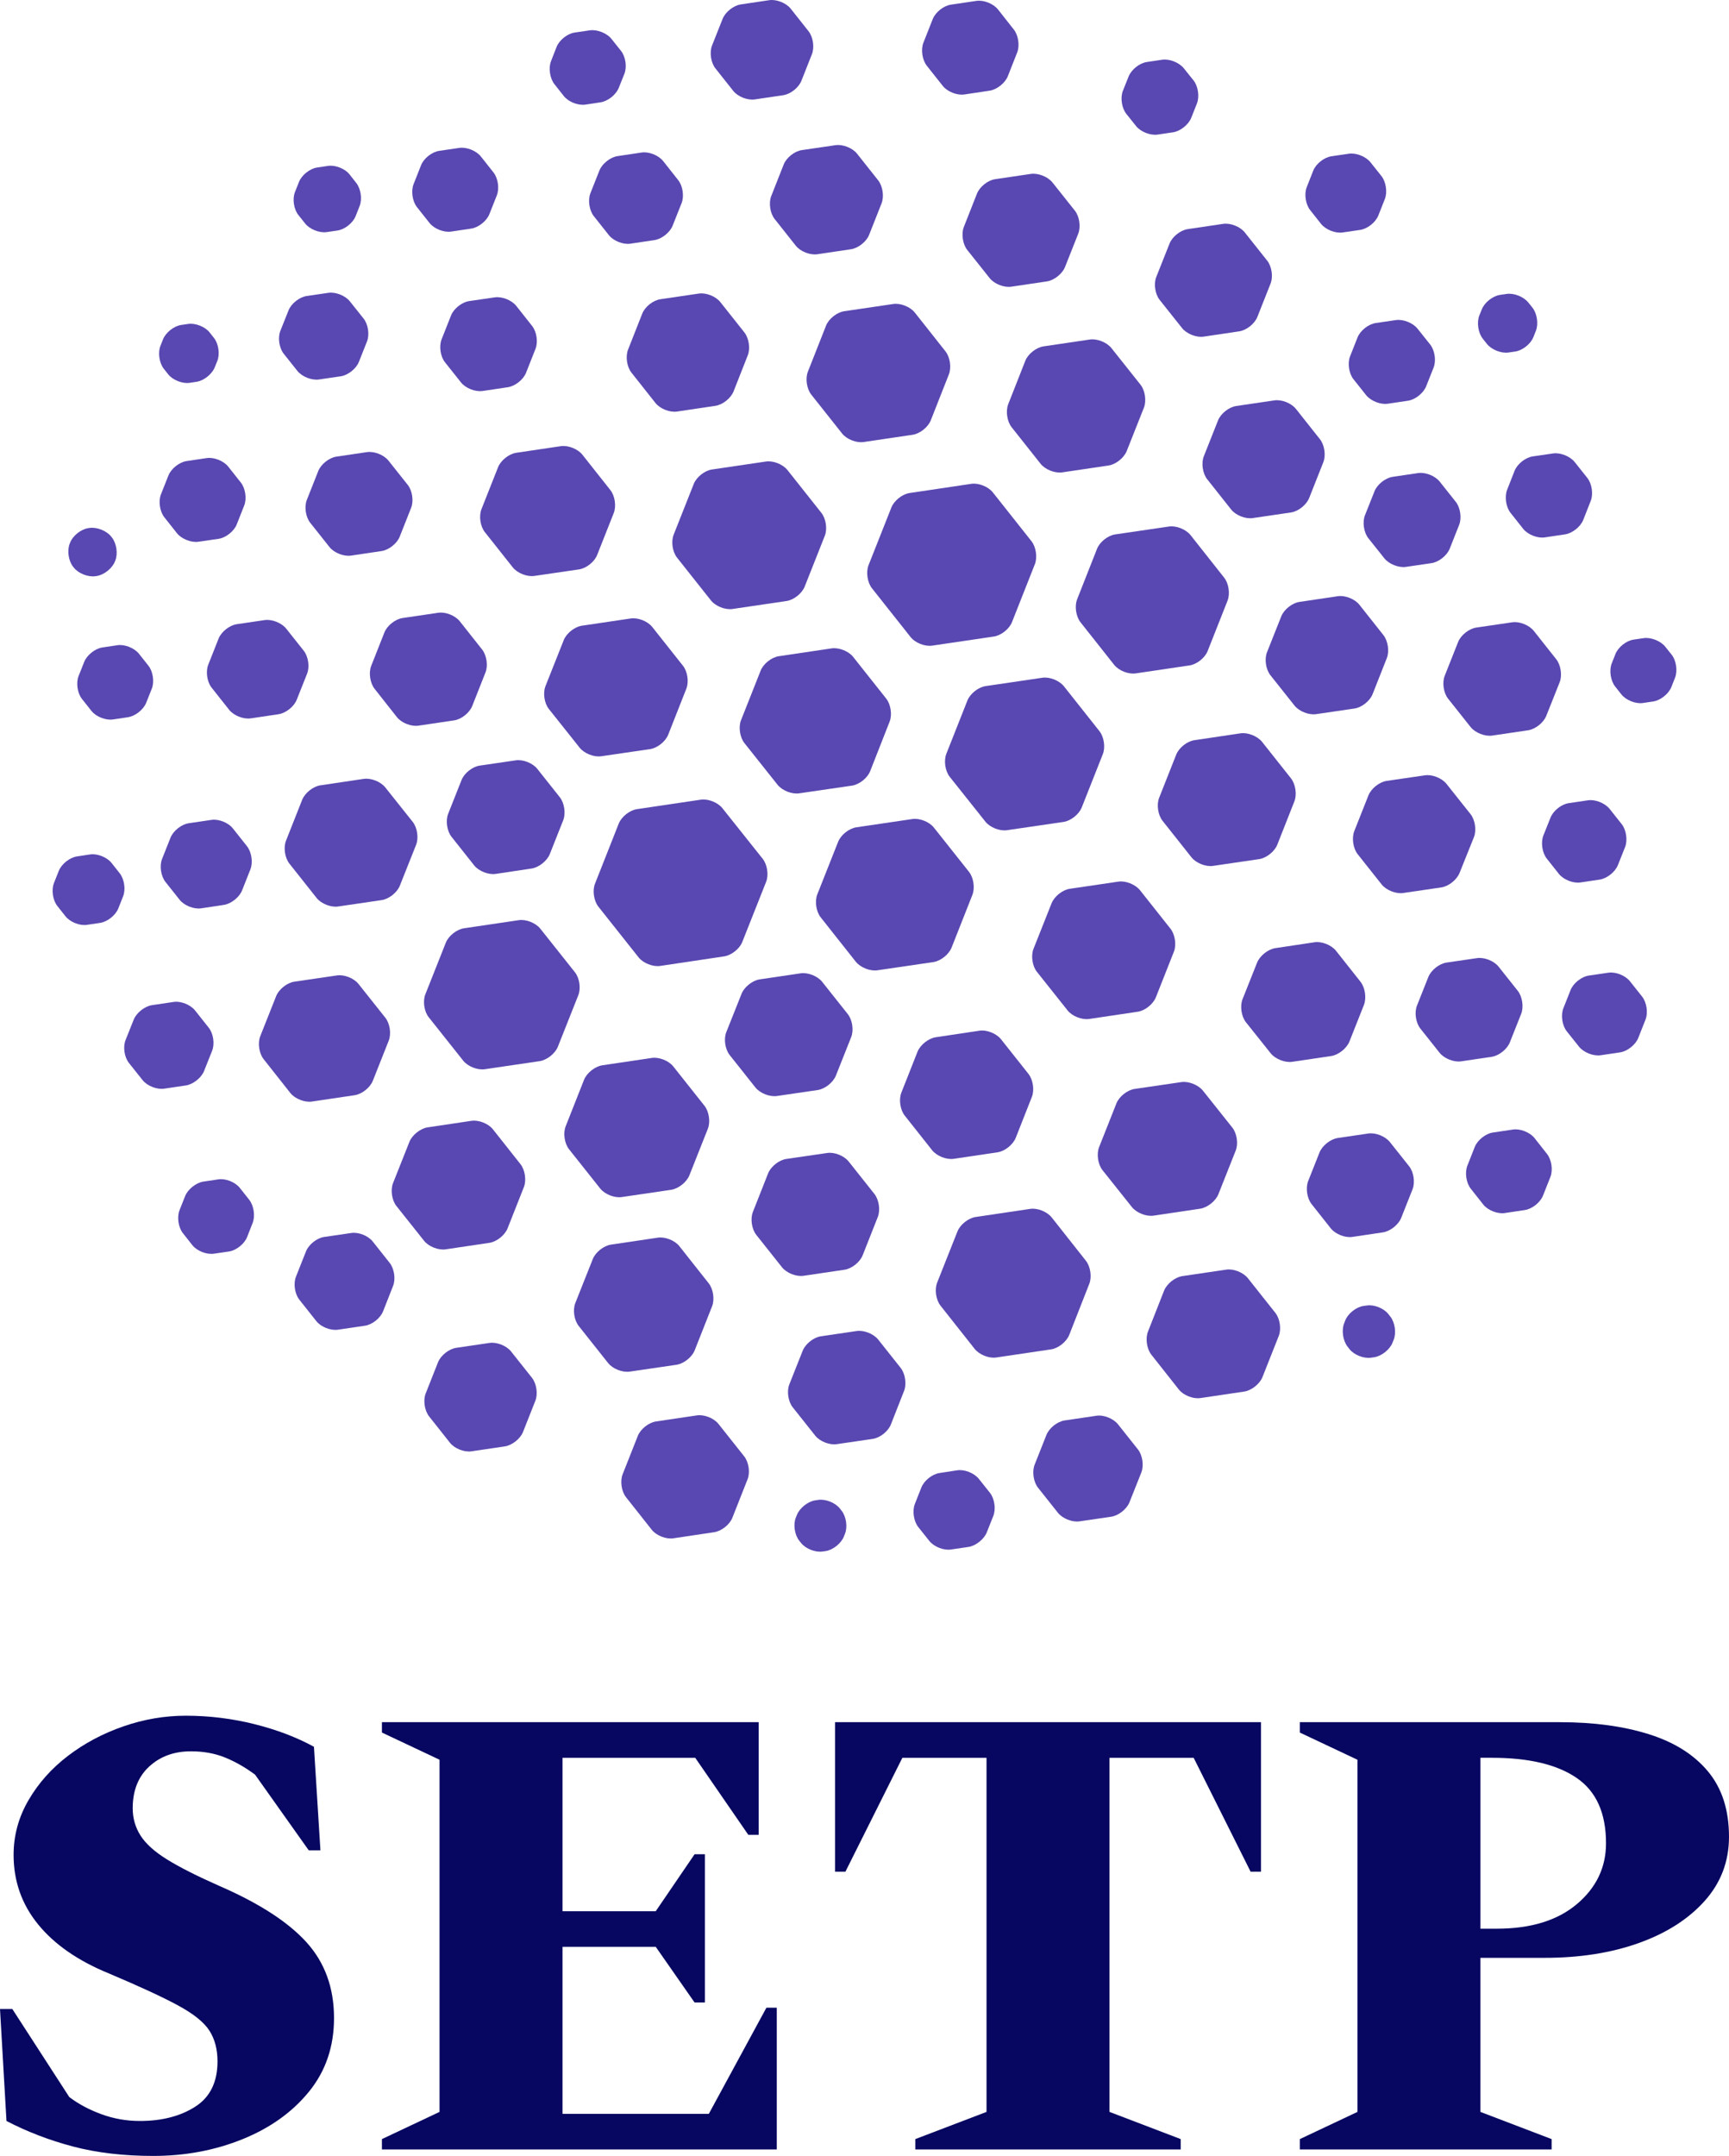 <svg xmlns="http://www.w3.org/2000/svg" id="Layer_2" data-name="Layer 2" viewBox="0 0 4014.34 5004.92"><defs><style>      .setp-logo-transparent-1 {        fill: #070761;      }      .setp-logo-transparent-2 {        fill: #5948b1;      }    </style></defs><g id="Layer_1-2" data-name="Layer 1"><g><path class="setp-logo-transparent-2" d="M1700.72,1413.74c-16.92,2.5-39.4-6.4-50.05-19.81l-78.76-99.4c-10.61-13.37-14.16-37.34-7.85-53.21l46.72-117.99c6.31-15.87,25.29-30.9,42.16-33.4l125.39-18.5c16.92-2.5,39.4,6.4,50.01,19.81l78.76,99.4c10.61,13.37,14.16,37.34,7.89,53.21l-46.72,117.99c-6.31,15.87-25.25,30.9-42.16,33.4l-125.39,18.5Z"></path><path class="setp-logo-transparent-2" d="M2005.15,1026.16c-16.92,2.5-39.4-6.4-50.01-19.81l-71.53-90.24c-10.61-13.37-14.16-37.34-7.89-53.21l42.16-106.94c6.27-15.87,25.2-30.94,42.12-33.44l113.91-16.79c16.92-2.5,39.27,6.4,50.01,19.81l71.31,90.2c10.56,13.41,14.11,37.39,7.89,53.25l-42.12,106.9c-6.31,15.87-25.25,30.94-42.16,33.44l-113.69,16.83Z"></path><path class="setp-logo-transparent-2" d="M2164.25,1498.82c-16.92,2.5-39.36-6.4-50.01-19.81l-89.81-113.43c-10.56-13.41-14.11-37.34-7.98-53.25l53.16-134.29c6.36-15.91,25.16-30.94,42.21-33.49l143.23-21.34c16.92-2.54,39.36,6.4,50.01,19.77l89.81,113.43c10.52,13.41,14.07,37.39,7.89,53.25l-53.16,134.6c-6.27,15.91-25.2,30.94-42.16,33.44l-143.19,21.13Z"></path><path class="setp-logo-transparent-2" d="M2466.32,1096.6c-17.05,2.5-39.4-6.4-50.18-19.77l-67.45-85.12c-10.52-13.37-14.03-37.34-7.89-53.21l39.71-100.94c6.4-15.91,25.25-30.94,42.21-33.44l107.51-15.91c17.05-2.5,39.4,6.4,50.18,19.81l67.58,85.03c10.61,13.37,14.11,37.34,7.98,53.21l-40.06,100.98c-6.4,15.87-25.33,30.94-42.21,33.44l-107.38,15.91Z"></path><path class="setp-logo-transparent-2" d="M2794.56,781.47c-16.92,2.5-39.36-6.4-50.05-19.81l-52.07-65.48c-10.61-13.41-14.11-37.34-7.85-53.21l30.9-77.71c6.31-15.87,25.29-30.9,42.21-33.4l82.22-12.18c16.96-2.5,39.36,6.4,50.1,19.77l52.07,65.57c10.65,13.37,14.2,37.3,7.93,53.16l-30.72,77.62c-6.31,15.87-25.25,30.9-42.12,33.4l-82.62,12.27Z"></path><path class="setp-logo-transparent-2" d="M3117.36,539.66c-16.96,2.5-39.36-6.44-50.1-19.81l-25.42-32.17c-10.61-13.37-14.16-37.34-7.89-53.21l15.08-38.26c6.31-15.91,25.25-30.94,42.12-33.4l40.67-5.96c16.92-2.45,39.36,6.4,50.1,19.85l25.51,32.08c10.56,13.37,14.11,37.34,7.89,53.21l-15.16,38.31c-6.31,15.91-25.25,30.94-42.12,33.4l-40.67,5.96Z"></path><path class="setp-logo-transparent-2" d="M3222.07,937.23c-16.92,2.54-39.27-6.36-50.1-19.72l-29.5-37.12c-10.65-13.37-14.2-37.3-7.93-53.16l17.36-43.96c6.4-15.87,25.25-30.9,42.16-33.35l46.81-6.88c17.01-2.45,39.45,6.44,50.18,19.81l29.54,37.04c10.61,13.37,14.16,37.3,7.98,53.16l-17.36,43.79c-6.4,15.87-25.2,30.94-42.16,33.44l-46.99,6.97Z"></path><path class="setp-logo-transparent-2" d="M3502.36,818.33c-16.92,2.45-39.31-6.49-50.05-19.9l-9.91-12.49c-10.48-13.41-13.98-37.39-7.85-53.21l5.96-14.81c6.4-15.87,25.29-30.86,42.21-33.31l15.52-2.28c16.96-2.45,39.31,6.49,50.1,19.85l9.86,12.32c10.52,13.37,14.07,37.34,7.89,53.21l-5.92,14.99c-6.4,15.91-25.25,30.9-42.21,33.35l-15.6,2.28Z"></path><path class="setp-logo-transparent-2" d="M2908.65,1202.71c-16.96,2.5-39.4-6.4-50.1-19.81l-55.71-70.35c-10.61-13.37-14.16-37.34-7.89-53.21l33.05-83.41c6.4-15.87,25.33-30.9,42.21-33.4l88.62-13.06c16.92-2.5,39.36,6.4,50.05,19.81l55.71,70.35c10.61,13.37,14.16,37.34,7.93,53.21l-32.96,83.36c-6.36,15.91-25.25,30.94-42.12,33.44l-88.8,13.06Z"></path><path class="setp-logo-transparent-2" d="M3264.28,1316.01c-16.92,2.5-39.27-6.4-50.05-19.77l-37.3-46.85c-10.56-13.41-14.07-37.34-7.8-53.21l22.18-55.79c6.31-15.87,25.25-30.94,42.21-33.44l59.04-8.72c16.92-2.5,39.4,6.4,50.05,19.77l37.43,47.07c10.56,13.37,14.07,37.34,7.85,53.21l-22,55.58c-6.4,15.87-25.29,30.94-42.21,33.44l-59.39,8.72Z"></path><path class="setp-logo-transparent-2" d="M3586.6,1247.54c-16.92,2.54-39.4-6.4-50.05-19.77l-29.5-37.3c-10.61-13.41-14.11-37.39-7.93-53.25l17.4-44.31c6.31-15.87,25.25-30.9,42.12-33.35l47.25-6.88c16.96-2.45,39.31,6.44,50.1,19.85l29.45,37.04c10.61,13.37,14.16,37.3,7.89,53.16l-17.44,44.36c-6.4,15.87-25.29,30.94-42.29,33.44l-46.98,7.01Z"></path><path class="setp-logo-transparent-2" d="M2687.79,312.45c-16.96,2.5-39.4-6.4-50.1-19.77l-22.7-28.45c-10.61-13.37-14.16-37.34-7.98-53.21l13.46-33.66c6.4-15.87,25.25-30.94,42.16-33.4l35.59-5.3c17.05-2.5,39.4,6.4,50.23,19.77l22.75,28.4c10.52,13.37,14.07,37.3,7.89,53.16l-13.37,33.7c-6.4,15.87-25.33,30.94-42.21,33.44l-35.72,5.3Z"></path><path class="setp-logo-transparent-2" d="M2238.98,219.31c-16.92,2.5-39.36-6.4-50.01-19.81l-37.08-46.81c-10.61-13.41-14.2-37.39-8.06-53.25l21.78-55.18c6.4-15.87,25.11-30.94,42.12-33.44l59.34-8.77c16.96-2.5,39.27,6.44,50.01,19.85l36.82,46.72c10.56,13.41,14.03,37.39,7.76,53.25l-21.78,55.22c-6.4,15.87-25.33,30.94-42.3,33.44l-58.6,8.77Z"></path><path class="setp-logo-transparent-2" d="M1752.44,230.8c-16.92,2.5-39.4-6.4-50.01-19.81l-41.37-52.2c-10.61-13.41-14.11-37.34-7.85-53.21l24.59-61.89c6.31-15.87,25.29-30.94,42.16-33.44L1785.88.43c16.87-2.54,39.36,6.4,50.01,19.77l41.33,52.24c10.61,13.41,14.16,37.39,7.89,53.25l-24.41,61.84c-6.27,15.87-25.2,30.94-42.12,33.44l-66.14,9.82Z"></path><path class="setp-logo-transparent-2" d="M1359.07,242.85c-16.92,2.5-39.4-6.4-49.97-19.81l-21.87-27.74c-10.56-13.41-14.16-37.39-7.89-53.3l12.93-33.05c6.27-15.91,25.16-30.94,42.08-33.4l35.19-5.13c16.92-2.45,39.45,6.44,50.1,19.81l22.22,27.92c10.65,13.37,14.16,37.25,7.85,53.12l-13.15,32.87c-6.36,15.87-25.33,30.9-42.25,33.4l-35.24,5.3Z"></path><path class="setp-logo-transparent-2" d="M1897.64,590.2c-16.92,2.5-39.4-6.4-50.01-19.81l-49.09-61.97c-10.61-13.41-14.16-37.43-7.89-53.25l28.93-73.37c6.27-15.87,25.2-30.9,42.12-33.35l78.28-11.44c16.92-2.45,39.4,6.49,50.01,19.9l48.87,61.67c10.61,13.41,14.16,37.34,8.02,53.25l-28.97,73.33c-6.27,15.91-25.25,30.94-42.12,33.44l-78.15,11.61Z"></path><path class="setp-logo-transparent-2" d="M2347.94,665.54c-16.96,2.5-39.4-6.4-50.1-19.81l-52.07-65.44c-10.61-13.37-14.16-37.34-8.06-53.21l30.64-77.71c6.27-15.87,25.2-30.94,42.12-33.4l82.88-12.23c17.05-2.5,39.45,6.44,50.18,19.81l52.07,65.52c10.61,13.37,14.11,37.34,7.89,53.21l-30.77,77.62c-6.4,15.87-25.29,30.94-42.21,33.4l-82.57,12.23Z"></path><path class="setp-logo-transparent-2" d="M1571.86,955.38c-16.92,2.54-39.4-6.4-50.01-19.81l-55.79-70.56c-10.61-13.41-14.11-37.39-7.89-53.25l33-83.71c6.27-15.87,25.2-30.94,42.12-33.4l89.24-13.15c16.92-2.5,39.4,6.44,50.01,19.85l55.71,70.3c10.61,13.41,14.16,37.39,7.89,53.25l-32.96,83.71c-6.27,15.87-25.2,30.94-42.08,33.49l-89.24,13.28Z"></path><path class="setp-logo-transparent-2" d="M1463.69,565.7c-16.87,2.54-39.4-6.4-50.01-19.77l-34.98-44.14c-10.61-13.37-14.16-37.34-7.89-53.21l20.86-52.68c6.31-15.91,25.25-30.94,42.12-33.49l55.88-8.33c16.87-2.54,39.36,6.4,49.97,19.81l35.06,44.4c10.61,13.41,14.11,37.39,7.8,53.25l-20.82,52.38c-6.31,15.87-25.29,30.94-42.16,33.44l-55.84,8.33Z"></path><path class="setp-logo-transparent-2" d="M1047.4,537.6c-16.92,2.5-39.4-6.4-50.01-19.81l-29.28-36.95c-10.61-13.41-14.16-37.34-7.89-53.25l17.4-44.05c6.27-15.91,25.25-30.9,42.12-33.35l46.68-6.84c16.92-2.45,39.4,6.49,50.01,19.9l29.28,36.99c10.61,13.41,14.11,37.34,7.85,53.21l-17.36,43.79c-6.31,15.87-25.29,30.94-42.16,33.44l-46.63,6.92Z"></path><path class="setp-logo-transparent-2" d="M758.7,538.78c-16.92,2.5-39.45-6.4-50.1-19.77l-15.87-19.9c-10.65-13.37-14.2-37.25-7.93-53.12l9.38-23.67c6.27-15.87,25.25-30.94,42.12-33.44l25.38-3.77c16.92-2.54,39.36,6.4,49.92,19.85l15.65,19.9c10.56,13.46,14.07,37.43,7.76,53.3l-9.29,23.58c-6.31,15.91-25.25,30.94-42.16,33.4l-24.85,3.64Z"></path><path class="setp-logo-transparent-2" d="M1120.42,907.65c-16.92,2.5-39.4-6.4-50.05-19.77l-37.21-46.85c-10.65-13.37-14.2-37.3-7.89-53.21l21.96-55.53c6.31-15.91,25.25-30.9,42.16-33.35l59.3-8.63c16.92-2.45,39.4,6.49,50.01,19.9l36.73,46.46c10.61,13.41,14.16,37.34,7.85,53.21l-21.96,55.58c-6.31,15.87-25.25,30.94-42.16,33.44l-58.73,8.77Z"></path><path class="setp-logo-transparent-2" d="M740.6,880.96c-16.92,2.45-39.45-6.44-50.1-19.81l-31.73-39.88c-10.65-13.37-14.16-37.3-7.85-53.16l18.98-47.6c6.31-15.87,25.33-30.9,42.21-33.35l50.14-7.36c16.92-2.5,39.45,6.4,50.1,19.81l31.82,39.97c10.65,13.37,14.2,37.3,7.89,53.16l-18.85,47.47c-6.31,15.87-25.29,30.9-42.16,33.35l-50.45,7.41Z"></path><path class="setp-logo-transparent-2" d="M1240.6,1337c-16.92,2.5-39.4-6.44-50.01-19.81l-64.91-81.92c-10.61-13.37-14.11-37.34-7.85-53.21l38.61-97.52c6.31-15.87,25.29-30.94,42.16-33.44l103.57-15.34c16.92-2.5,39.4,6.4,50.01,19.81l64.95,82.14c10.61,13.41,14.11,37.34,7.85,53.25l-38.57,97.48c-6.31,15.91-25.25,30.94-42.16,33.4l-103.66,15.16Z"></path><path class="setp-logo-transparent-2" d="M2636.86,1563.25c-16.96,2.5-39.36-6.4-50.01-19.81l-78.15-98.83c-10.56-13.41-14.11-37.39-7.89-53.25l46.24-117.33c6.27-15.87,25.16-30.94,42.12-33.4l124.87-18.32c16.92-2.5,39.4,6.44,50.05,19.85l78.15,98.88c10.56,13.41,14.11,37.34,7.89,53.25l-46.24,117.02c-6.27,15.91-25.16,30.94-42.12,33.44l-124.91,18.5Z"></path><path class="setp-logo-transparent-2" d="M3055.65,1657.87c-16.92,2.5-39.36-6.44-50.05-19.81l-56.06-70.61c-10.56-13.37-14.16-37.34-7.85-53.21l33.13-83.49c6.36-15.87,25.29-30.94,42.21-33.44l89.1-13.24c16.92-2.54,39.36,6.4,50.01,19.77l55.88,70.61c10.52,13.41,14.11,37.34,7.89,53.25l-33.05,83.71c-6.27,15.87-25.16,30.94-42.12,33.4l-89.1,13.06Z"></path><path class="setp-logo-transparent-2" d="M3464.49,1707.62c-16.92,2.5-39.36-6.4-50.1-19.81l-52.24-65.83c-10.56-13.37-14.16-37.3-7.85-53.16l31.16-78.54c6.36-15.87,25.25-30.9,42.21-33.4l83.36-12.23c16.92-2.5,39.27,6.44,50.05,19.85l52.24,66.05c10.61,13.41,14.11,37.34,7.89,53.21l-31.16,78.19c-6.36,15.87-25.29,30.9-42.21,33.4l-83.36,12.27Z"></path><path class="setp-logo-transparent-2" d="M3814.59,1631.97c-16.96,2.54-39.36-6.4-50.01-19.81l-14.64-18.54c-10.61-13.41-14.11-37.39-7.98-53.25l8.77-22.18c6.4-15.87,25.11-30.9,42.16-33.35l23.27-3.42c16.96-2.45,39.36,6.44,50.14,19.85l14.95,18.67c10.56,13.37,14.07,37.3,7.89,53.16l-8.63,21.91c-6.36,15.87-25.29,30.94-42.21,33.44l-23.71,3.51Z"></path><path class="setp-logo-transparent-2" d="M221.44,1337.61c-16.87,2.54-39.36-6.36-49.97-19.77l-1.84-2.32c-10.61-13.41-14.11-37.34-7.85-53.25l1.14-2.85c6.27-15.91,25.25-30.94,42.12-33.4l2.81-.39c16.92-2.5,39.45,6.4,50.1,19.77l1.93,2.45c10.65,13.37,14.2,37.3,7.93,53.16l-1.05,2.67c-6.31,15.87-25.29,30.94-42.16,33.49l-3.16.44Z"></path><path class="setp-logo-transparent-2" d="M440.41,888.72c-16.87,2.54-39.36-6.4-49.97-19.81l-10.12-12.8c-10.56-13.41-14.11-37.39-7.8-53.25l5.96-15.03c6.31-15.87,25.25-30.94,42.16-33.44l16.17-2.37c16.92-2.5,39.36,6.4,49.97,19.81l10.08,12.8c10.56,13.41,14.07,37.34,7.71,53.21l-6.05,15.03c-6.36,15.87-25.33,30.9-42.21,33.44l-15.91,2.41Z"></path><path class="setp-logo-transparent-2" d="M815.06,1289.8c-16.92,2.5-39.4-6.4-50.05-19.81l-44.71-56.32c-10.65-13.41-14.16-37.34-7.89-53.21l26.52-67.01c6.31-15.87,25.29-30.94,42.16-33.4l70.83-10.48c16.92-2.5,39.4,6.4,50.05,19.77l44.71,56.32c10.65,13.37,14.2,37.3,7.89,53.16l-26.52,67.01c-6.31,15.91-25.25,30.94-42.16,33.44l-70.83,10.52Z"></path><path class="setp-logo-transparent-2" d="M460.79,1257.63c-16.92,2.5-39.4-6.44-50.01-19.85l-29.23-36.99c-10.61-13.41-14.11-37.34-7.85-53.21l17.36-43.79c6.31-15.87,25.29-30.94,42.16-33.44l46.63-6.93c16.87-2.54,39.36,6.4,50.01,19.77l29.28,36.99c10.61,13.41,14.16,37.34,7.89,53.25l-17.4,44c-6.27,15.91-25.25,30.94-42.12,33.4l-46.72,6.79Z"></path><path class="setp-logo-transparent-2" d="M971.49,1684.61c-16.92,2.5-39.4-6.44-49.97-19.85l-51.81-65.7c-10.56-13.41-14.11-37.39-7.85-53.25l30.68-77.62c6.27-15.91,25.25-30.94,42.12-33.44l82.88-12.23c16.92-2.5,39.4,6.4,50.01,19.81l51.76,65.44c10.61,13.41,14.16,37.39,7.89,53.25l-30.77,77.93c-6.27,15.87-25.2,30.94-42.12,33.4l-82.84,12.27Z"></path><path class="setp-logo-transparent-2" d="M1395.89,1755.61c-16.92,2.5-39.4-6.44-50.05-19.81l-71.49-89.89c-10.65-13.37-14.16-37.3-7.85-53.16l42.38-106.77c6.31-15.87,25.29-30.94,42.21-33.44l113.3-16.79c16.92-2.5,39.4,6.4,50.01,19.77l71.27,89.98c10.61,13.37,14.16,37.34,7.89,53.21l-42.16,106.94c-6.27,15.87-25.2,30.9-42.12,33.4l-113.39,16.57Z"></path><path class="setp-logo-transparent-2" d="M1855.35,1841.69c-16.92,2.5-39.4-6.49-50.05-19.85l-76.92-96.77c-10.65-13.41-14.2-37.34-7.89-53.21l45.58-115.05c6.27-15.87,25.25-30.94,42.16-33.44l122.55-18.19c16.92-2.5,39.4,6.4,50.05,19.77l76.7,96.77c10.61,13.37,14.2,37.34,8.06,53.25l-45.28,115.31c-6.31,15.91-25.25,30.94-42.16,33.53l-122.81,17.88Z"></path><path class="setp-logo-transparent-2" d="M2337.95,1927.29c-16.92,2.5-39.36-6.4-50.05-19.77l-82.84-104.14c-10.61-13.37-14.11-37.34-7.98-53.21l49.04-123.99c6.4-15.91,25.25-30.94,42.16-33.4l131.88-19.42c16.87-2.5,39.27,6.44,50.01,19.85l82.53,104.18c10.52,13.41,14.11,37.34,7.85,53.21l-49.09,124.08c-6.31,15.73-25.25,30.81-42.16,33.4l-131.36,19.2Z"></path><path class="setp-logo-transparent-2" d="M2816.39,2010.13c-16.92,2.5-39.36-6.44-50.05-19.85l-67.19-84.77c-10.61-13.5-14.16-37.47-7.93-53.34l39.71-100.41c6.36-15.91,25.16-30.94,42.21-33.44l106.94-15.91c17.01-2.5,39.31,6.4,50.14,19.77l67.19,84.81c10.52,13.46,14.07,37.43,7.89,53.25l-39.75,100.76c-6.31,15.91-25.25,30.9-42.16,33.44l-106.99,15.69Z"></path><path class="setp-logo-transparent-2" d="M3258.01,2073.07c-16.92,2.5-39.36-6.4-50.1-19.81l-55.71-70.3c-10.52-13.37-14.11-37.39-7.98-53.25l33-83.32c6.4-15.87,25.2-30.94,42.16-33.53l88.93-12.97c16.96-2.5,39.31,6.4,50.1,19.85l55.88,70.3c10.61,13.46,14.11,37.39,7.89,53.25l-33.49,83.36c-6.4,15.82-25.25,30.9-42.21,33.44l-88.49,12.97Z"></path><path class="setp-logo-transparent-2" d="M3669.43,2048.57c-16.92,2.54-39.27-6.4-50.01-19.77l-28.18-35.59c-10.61-13.41-14.11-37.39-8.02-53.25l16.74-41.94c6.27-15.82,25.07-30.94,42.12-33.49l44.79-6.66c16.92-2.54,39.31,6.4,50.14,19.77l28.23,35.59c10.56,13.41,14.07,37.34,7.85,53.16l-16.79,42.12c-6.36,15.82-25.29,30.9-42.21,33.44l-44.66,6.62Z"></path><path class="setp-logo-transparent-2" d="M3716.33,2449.73c-16.96,2.5-39.36-6.4-50.1-19.77l-28.58-35.81c-10.65-13.46-14.2-37.43-7.98-53.25l16.83-42.56c6.31-15.91,25.2-30.99,42.16-33.57l45.54-6.66c16.92-2.59,39.36,6.4,50.05,19.72l28.4,35.81c10.56,13.41,14.16,37.43,7.89,53.25l-16.87,42.65c-6.31,15.82-25.25,30.99-42.16,33.49l-45.19,6.71Z"></path><path class="setp-logo-transparent-2" d="M3392.48,2463.85c-16.87,2.5-39.36-6.4-50.01-19.77l-44.75-56.32c-10.61-13.37-14.11-37.3-7.89-53.16l26.47-66.62c6.36-15.82,25.29-30.86,42.21-33.4l70.78-10.34c16.92-2.5,39.36,6.4,50.05,19.77l44.57,56.14c10.61,13.46,14.2,37.43,7.98,53.25l-26.38,66.49c-6.36,15.87-25.25,30.94-42.12,33.44l-70.91,10.52Z"></path><path class="setp-logo-transparent-2" d="M3000.34,2464.94c-16.96,2.5-39.36-6.4-50.1-19.77l-57.5-72.1c-10.65-13.5-14.07-37.43-7.93-53.3l33.88-85.12c6.4-15.87,25.29-30.9,42.21-33.57l90.99-13.63c16.87-2.59,39.36,6.4,50.01,19.77l57.07,72.14c10.48,13.54,13.98,37.43,7.85,53.34l-33.79,85.25c-6.36,15.73-25.16,30.94-42.12,33.57l-90.55,13.41Z"></path><path class="setp-logo-transparent-2" d="M2528.74,2365.49c-16.87,2.5-39.36-6.4-50.01-19.77l-71.31-89.72c-10.61-13.37-14.11-37.34-7.93-53.16l42.12-106.15c6.4-15.82,25.29-30.9,42.21-33.4l112.73-16.61c16.92-2.59,39.31,6.4,50.14,19.77l70.87,89.46c10.61,13.37,14.16,37.34,8.06,53.16l-41.94,106.15c-6.4,15.91-25.25,30.99-42.12,33.49l-112.82,16.79Z"></path><path class="setp-logo-transparent-2" d="M2037.06,2252.5c-16.87,2.5-39.27-6.4-50.01-19.77l-81.61-103.17c-10.61-13.46-14.11-37.43-7.85-53.34l48.39-122.11c6.31-15.87,25.29-30.94,42.16-33.53l130.08-19.2c16.92-2.59,39.4,6.4,50.05,19.81l81.57,102.82c10.61,13.5,14.11,37.43,7.89,53.3l-48.39,122.59c-6.36,15.82-25.25,30.99-42.21,33.53l-130.08,19.07Z"></path><path class="setp-logo-transparent-2" d="M1532.76,2242.38c-16.92,2.5-39.4-6.4-50.05-19.81l-93.4-117.77c-10.61-13.54-14.16-37.43-7.89-53.25l55.14-139.6c6.31-15.87,25.25-30.94,42.16-33.53l148.41-22c16.92-2.54,39.45,6.4,50.1,19.77l93.62,117.55c10.65,13.54,14.2,37.43,7.93,53.34l-55.4,139.73c-6.27,15.82-25.25,30.9-42.16,33.4l-148.45,22.18Z"></path><path class="setp-logo-transparent-2" d="M1150.93,2028.71c-16.87,2.59-39.4-6.36-50.01-19.72l-52.59-66.4c-10.61-13.37-14.11-37.43-7.85-53.25l31.12-78.5c6.31-16,25.29-31.03,42.16-33.49l83.76-12.27c16.92-2.45,39.4,6.44,50.01,19.85l52.29,65.92c10.61,13.46,14.11,37.43,7.85,53.25l-31.12,78.5c-6.31,15.91-25.29,30.99-42.16,33.62l-83.45,12.49Z"></path><path class="setp-logo-transparent-2" d="M582.16,1667.65c-16.92,2.5-39.4-6.4-50.05-19.77l-40.76-51.46c-10.61-13.37-14.16-37.34-7.89-53.21l24.02-60.7c6.31-15.87,25.25-30.94,42.16-33.44l64.74-9.55c16.92-2.5,39.4,6.4,50.05,19.77l40.8,51.41c10.61,13.37,14.11,37.34,7.8,53.16l-24.19,60.79c-6.31,15.87-25.33,30.9-42.21,33.4l-64.47,9.6Z"></path><path class="setp-logo-transparent-2" d="M262.42,1670.19c-16.87,2.54-39.4-6.36-50.01-19.72l-22.09-27.88c-10.61-13.37-14.16-37.34-7.85-53.21l13.06-32.83c6.31-15.87,25.29-30.94,42.16-33.49l34.84-5.22c16.87-2.54,39.4,6.36,50.01,19.72l22.09,27.88c10.61,13.37,14.16,37.34,7.85,53.21l-13.06,32.83c-6.31,15.87-25.29,30.94-42.16,33.49l-34.84,5.22Z"></path><path class="setp-logo-transparent-2" d="M785.13,2104.4c-16.92,2.5-39.4-6.4-50.01-19.77l-63.2-79.77c-10.61-13.46-14.16-37.43-7.85-53.25l37.52-94.93c6.31-15.78,25.25-30.99,42.16-33.53l100.68-14.99c16.92-2.5,39.45,6.4,50.05,19.72l63.77,80.12c10.61,13.41,14.16,37.34,7.85,53.16l-37.78,95.02c-6.31,15.82-25.29,30.9-42.21,33.4l-100.98,14.81Z"></path><path class="setp-logo-transparent-2" d="M1125.59,2482.17c-16.92,2.5-39.4-6.4-50.05-19.77l-80.12-100.85c-10.65-13.37-14.16-37.34-7.89-53.21l47.55-119.92c6.31-15.87,25.29-30.94,42.16-33.44l127.19-18.85c16.92-2.59,39.4,6.4,50.05,19.77l80.38,101.2c10.65,13.37,14.16,37.34,7.85,53.16l-47.51,119.74c-6.31,15.69-25.29,30.9-42.21,33.4l-127.41,18.76Z"></path><path class="setp-logo-transparent-2" d="M1803.94,2544.32c-16.92,2.5-39.4-6.4-50.05-19.77l-59.78-75.34c-10.61-13.37-14.11-37.34-7.8-53.16l35.46-89.1c6.31-15.82,25.33-30.9,42.21-33.4l94.93-14.03c16.92-2.5,39.4,6.4,50.05,19.81l59.48,74.99c10.61,13.41,14.16,37.39,7.85,53.21l-35.55,89.5c-6.31,15.87-25.29,30.9-42.16,33.44l-94.63,13.85Z"></path><path class="setp-logo-transparent-2" d="M1443.62,2778.93c-16.92,2.54-39.4-6.4-50.05-19.77l-72.36-91.16c-10.61-13.37-14.16-37.34-7.89-53.25l42.73-108.13c6.31-15.82,25.25-30.9,42.16-33.53l115.05-17.09c16.92-2.59,39.4,6.4,50.01,19.77l72.41,91.34c10.61,13.5,14.11,37.43,7.8,53.25l-42.91,108.21c-6.31,15.73-25.29,30.86-42.21,33.49l-114.74,16.87Z"></path><path class="setp-logo-transparent-2" d="M2214.48,2690.14c-16.96,2.54-39.4-6.4-50.18-19.77l-63.68-80.47c-10.61-13.41-14.11-37.39-7.93-53.25l37.61-95.24c6.4-15.82,25.33-30.9,42.3-33.49l101.33-15.16c17.01-2.67,39.4,6.4,50.14,19.77l63.77,80.47c10.61,13.54,14.2,37.43,7.98,53.25l-37.56,95.28c-6.31,15.78-25.25,30.99-42.12,33.49l-101.64,15.12Z"></path><path class="setp-logo-transparent-2" d="M2678.28,2822.06c-16.87,2.54-39.36-6.4-50.14-19.72l-68.46-85.95c-10.52-13.41-14.07-37.39-7.89-53.25l40.32-101.77c6.4-15.91,25.25-30.9,42.21-33.44l108.35-15.87c16.92-2.54,39.36,6.4,50.18,19.77l68.33,85.86c10.61,13.37,14.2,37.34,7.93,53.16l-40.32,101.6c-6.4,15.82-25.29,30.9-42.21,33.49l-108.3,16.13Z"></path><path class="setp-logo-transparent-2" d="M3139.89,2871.46c-16.92,2.54-39.27-6.4-50.01-19.72l-44.71-56.5c-10.61-13.41-14.11-37.39-7.98-53.25l26.47-66.75c6.36-15.73,25.25-30.77,42.21-33.4l71.05-10.43c16.92-2.5,39.27,6.4,50.05,19.77l44.75,56.32c10.61,13.37,14.11,37.43,7.98,53.16l-26.47,66.75c-6.4,15.82-25.33,30.9-42.29,33.49l-71.05,10.56Z"></path><path class="setp-logo-transparent-2" d="M3493.77,2816.06c-16.92,2.54-39.36-6.4-50.01-19.77l-29.01-36.82c-10.61-13.41-14.11-37.39-7.89-53.3l17.22-43.61c6.27-15.87,25.2-30.94,42.12-33.44l46.63-6.92c16.92-2.5,39.27,6.4,50.01,19.85l29.01,36.82c10.61,13.46,14.11,37.43,7.85,53.3l-17.18,43.35c-6.27,15.91-25.2,30.99-42.12,33.53l-46.63,7.01Z"></path><path class="setp-logo-transparent-2" d="M2787.02,3245.58c-16.92,2.5-39.36-6.4-50.01-19.85l-63.86-80.91c-10.61-13.46-14.11-37.43-7.89-53.34l37.52-95.46c6.4-15.82,25.2-30.9,42.12-33.53l102.12-15.08c17.01-2.63,39.31,6.4,50.14,19.72l64.03,80.82c10.61,13.54,14.03,37.43,7.85,53.21l-37.96,95.9c-6.36,15.69-25.29,30.9-42.21,33.4l-101.86,15.12Z"></path><path class="setp-logo-transparent-2" d="M3183.28,3151.83c-16.92,2.54-39.36-6.4-50.01-19.77l-4.73-6.18c-10.56-13.54-14.07-37.43-7.93-53.34l2.72-7.1c6.18-15.91,24.98-30.99,42.03-33.66l8.15-1.1c16.92-2.63,39.36,6.4,49.92,19.85l4.78,6.09c10.52,13.46,13.94,37.43,7.71,53.3l-2.89,7.32c-6.36,15.82-25.33,30.9-42.25,33.49l-7.49,1.1Z"></path><path class="setp-logo-transparent-2" d="M2506.34,3531.78c-16.92,2.5-39.27-6.44-50.05-19.85l-46.28-58.29c-10.56-13.41-14.11-37.39-7.89-53.25l27.48-69.34c6.36-15.87,25.16-30.94,42.21-33.53l73.72-10.87c16.92-2.67,39.36,6.4,50.1,19.68l46.55,58.64c10.52,13.41,14.03,37.34,7.8,53.16l-27.66,69.51c-6.4,15.82-25.33,30.81-42.25,33.35l-73.72,10.78Z"></path><path class="setp-logo-transparent-2" d="M2313.1,3151.35c-16.87,2.59-39.31-6.4-50.1-19.85l-79.33-100.41c-10.61-13.46-14.11-37.43-7.93-53.25l47.25-119.13c6.4-15.87,25.2-30.94,42.12-33.49l126.62-18.8c16.96-2.63,39.27,6.4,50.05,19.77l79.42,100.59c10.61,13.41,14.11,37.39,7.98,53.25l-46.72,119.04c-6.36,15.87-25.25,30.94-42.12,33.44l-127.24,18.85Z"></path><path class="setp-logo-transparent-2" d="M1865.73,2961.7c-16.92,2.59-39.4-6.4-50.05-19.68l-59.74-75.25c-10.61-13.37-14.16-37.43-7.93-53.25l35.33-89.54c6.27-15.82,25.2-30.9,42.12-33.49l94.98-13.85c16.92-2.59,39.4,6.4,50.05,19.85l59.7,75.25c10.61,13.46,14.11,37.43,7.89,53.3l-35.19,89.06c-6.27,15.91-25.25,30.99-42.12,33.53l-95.02,14.07Z"></path><path class="setp-logo-transparent-2" d="M1462.02,3184.13c-16.92,2.5-39.4-6.4-50.05-19.77l-68.37-86.21c-10.61-13.41-14.16-37.34-7.85-53.16l40.59-102.21c6.31-15.82,25.29-30.9,42.21-33.44l108.78-16.17c16.92-2.54,39.4,6.4,50.01,19.77l68.11,86.21c10.61,13.41,14.11,37.39,7.85,53.3l-40.41,102.3c-6.27,15.87-25.25,30.9-42.12,33.49l-108.74,15.91Z"></path><path class="setp-logo-transparent-2" d="M1942.79,3352.57c-16.92,2.54-39.4-6.4-50.05-19.77l-52.24-65.83c-10.61-13.37-14.16-37.34-7.85-53.16l31.07-78.24c6.31-15.87,25.29-30.9,42.21-33.4l82.92-12.23c16.92-2.5,39.36,6.4,50.1,19.77l52.2,65.83c10.61,13.37,14.16,37.34,7.98,53.21l-30.72,78.19c-6.31,15.91-25.11,30.9-42.12,33.44l-83.49,12.18Z"></path><path class="setp-logo-transparent-2" d="M2207.91,3597.13c-16.96,2.59-39.36-6.4-50.1-19.68l-25.77-32.43c-10.61-13.37-14.2-37.34-8.11-53.25l15.3-38.7c6.31-15.91,25.07-30.99,42.12-33.49l41.11-6.31c17.01-2.63,39.31,6.4,50.14,19.81l25.86,32.52c10.61,13.54,14.11,37.43,7.85,53.38l-15.3,38.53c-6.4,15.78-25.33,30.94-42.21,33.62l-40.89,6Z"></path><path class="setp-logo-transparent-2" d="M1910,3601.74c-16.87,2.63-39.4-6.31-50.01-19.64l-4.47-5.65c-10.61-13.41-14.16-37.39-7.85-53.25l2.67-6.57c6.31-15.78,25.29-30.99,42.16-33.57l7.32-1.1c16.87-2.54,39.36,6.4,49.97,19.77l4.34,5.48c10.56,13.46,14.07,37.43,7.76,53.25l-2.67,6.75c-6.31,15.82-25.29,30.94-42.16,33.57l-7.06.96Z"></path><path class="setp-logo-transparent-2" d="M1563.23,3571.14c-16.87,2.5-39.36-6.4-49.97-19.77l-59.78-75.65c-10.61-13.41-14.11-37.39-7.85-53.25l35.24-89.1c6.31-15.87,25.25-30.94,42.16-33.49l94.98-14.11c16.92-2.54,39.4,6.4,50.05,19.72l59.74,75.34c10.61,13.37,14.16,37.34,7.89,53.25l-35.28,89.37c-6.27,15.87-25.25,30.94-42.12,33.49l-95.07,14.2Z"></path><path class="setp-logo-transparent-2" d="M1094.78,3369.18c-16.87,2.59-39.36-6.36-49.97-19.72l-48.56-61.4c-10.61-13.46-14.11-37.43-7.85-53.3l28.62-72.36c6.27-15.78,25.25-30.9,42.12-33.44l77.4-11.4c16.92-2.54,39.4,6.44,50.05,19.81l48.52,61.14c10.61,13.37,14.16,37.34,7.89,53.25l-28.66,72.45c-6.27,15.87-25.25,30.94-42.12,33.53l-77.45,11.44Z"></path><path class="setp-logo-transparent-2" d="M1034.73,2900.3c-16.92,2.54-39.4-6.4-50.05-19.72l-64.25-80.82c-10.65-13.37-14.16-37.34-7.89-53.21l38.04-95.85c6.31-15.82,25.29-30.9,42.16-33.53l101.81-15.21c16.92-2.5,39.4,6.4,50.01,19.85l63.86,80.73c10.61,13.46,14.16,37.47,7.89,53.3l-37.87,95.85c-6.27,15.78-25.25,30.99-42.12,33.49l-101.6,15.12Z"></path><path class="setp-logo-transparent-2" d="M784.56,3086.88c-16.92,2.5-39.4-6.4-50.01-19.77l-39.58-49.97c-10.61-13.41-14.11-37.39-7.85-53.25l23.4-59.04c6.31-15.82,25.29-30.9,42.16-33.31l62.72-9.16c16.92-2.59,39.4,6.36,50.05,19.77l39.31,49.66c10.61,13.46,14.2,37.43,7.93,53.25l-23.23,59.08c-6.27,15.91-25.2,30.99-42.08,33.49l-62.85,9.25Z"></path><path class="setp-logo-transparent-2" d="M496.47,2910.42c-16.92,2.5-39.36-6.44-49.97-19.94l-21.87-27.74c-10.61-13.54-14.07-37.43-7.8-53.25l13.02-32.87c6.31-15.82,25.29-30.9,42.16-33.53l34.89-5.22c16.92-2.63,39.4,6.4,49.97,19.85l21.87,27.66c10.56,13.59,14.16,37.43,7.89,53.47l-12.93,33.05c-6.27,15.78-25.16,30.9-42.08,33.4l-35.15,5.13Z"></path><path class="setp-logo-transparent-2" d="M724.21,2557.2c-16.92,2.54-39.4-6.4-50.01-19.72l-62.11-78.67c-10.61-13.41-14.11-37.43-7.85-53.25l36.95-93.18c6.27-15.87,25.25-30.9,42.16-33.44l98.97-14.51c16.92-2.54,39.4,6.44,50.05,19.81l62.28,78.41c10.65,13.37,14.16,37.34,7.89,53.16l-36.9,93.14c-6.31,15.91-25.29,30.99-42.16,33.53l-99.27,14.73Z"></path><path class="setp-logo-transparent-2" d="M467.15,2108.65c-16.92,2.54-39.4-6.4-50.05-19.77l-32.96-41.55c-10.61-13.41-14.16-37.39-7.85-53.3l19.64-49.48c6.31-15.82,25.29-30.9,42.16-33.4l52.68-7.8c16.92-2.59,39.4,6.4,49.97,19.9l32.83,41.37c10.56,13.59,14.11,37.47,7.85,53.43l-19.42,49.13c-6.27,15.73-25.25,30.9-42.12,33.49l-52.73,7.98Z"></path><path class="setp-logo-transparent-2" d="M202.07,2146.96c-16.92,2.63-39.4-6.4-50.01-19.77l-18.98-24.06c-10.61-13.41-14.11-37.34-7.8-53.16l11.22-28.31c6.31-15.87,25.33-30.94,42.21-33.53l30.33-4.56c16.87-2.63,39.36,6.4,49.97,19.72l18.98,24.06c10.61,13.54,14.16,37.43,7.89,53.25l-11.18,28.31c-6.27,15.82-25.2,30.9-42.12,33.53l-30.51,4.51Z"></path><path class="setp-logo-transparent-2" d="M381.2,2527.27c-16.92,2.59-39.45-6.36-50.05-19.68l-31.82-39.97c-10.61-13.37-14.16-37.34-7.8-53.16l18.98-47.51c6.36-15.82,25.33-30.9,42.21-33.49l50.14-7.45c16.87-2.67,39.4,6.4,50.01,19.68l31.86,40.24c10.61,13.37,14.16,37.25,7.85,53.16l-18.8,47.25c-6.31,15.78-25.29,30.9-42.21,33.49l-50.36,7.45Z"></path></g><g><path class="setp-logo-transparent-1" d="M356.2,5004.92h0c-69.13,0-131.26-7.26-186.36-21.79-55.11-14.53-106.71-34.32-154.8-59.36h0l-15.03-260h28.56l132.26,204.39c21.04,16.03,45.84,29.31,74.4,39.83,28.56,10.52,58.36,15.78,89.42,15.78h0c51.1,0,93.93-11.02,128.5-33.06,34.57-22.04,51.85-57.11,51.85-105.2h0c0-28.05-6.26-51.85-18.79-71.39-12.52-19.54-36.82-39.07-72.89-58.61-36.07-19.54-89.68-44.33-160.81-74.39h0c-71.14-29.06-125.75-66.88-163.82-113.47s-57.11-100.44-57.11-161.56h0c0-45.09,11.52-87.42,34.57-126.99,23.04-39.58,53.6-73.89,91.68-102.95,38.07-29.06,80.91-51.85,128.5-68.38s95.94-24.8,145.03-24.8h0c54.11,0,107.21,6.51,159.31,19.54,52.1,13.02,98.19,30.56,138.27,52.6h0l15.03,240.46h-27.05l-124.74-175.83c-23.04-17.03-46.34-30.31-69.89-39.83-23.55-9.52-49.85-14.28-78.9-14.28h0c-39.08,0-71.39,11.77-96.94,35.32s-38.32,55.86-38.32,96.93h0c0,23.04,6.01,44.08,18.04,63.12,12.02,19.04,32.56,37.57,61.62,55.61,29.06,18.03,69.64,38.57,121.74,61.62h0c92.18,40.08,159.56,83.66,202.14,130.75,42.58,47.09,63.87,105.7,63.87,175.83h0c0,66.13-19.29,122.98-57.86,170.57-38.58,47.59-89.93,84.41-154.05,110.46-64.13,26.05-133.26,39.07-207.4,39.07Z"></path><polygon class="setp-logo-transparent-1" points="1803.52 4989.89 886.73 4989.89 886.73 4965.84 1020.49 4902.72 1020.49 4085.17 886.73 4022.05 886.73 3998 1761.44 3998 1761.44 4259.5 1737.39 4259.5 1614.15 4080.66 1306.05 4080.66 1306.05 4436.84 1522.47 4436.84 1612.65 4304.58 1636.7 4304.58 1636.7 4648.74 1612.65 4648.74 1522.47 4519.49 1306.05 4519.49 1306.05 4907.23 1645.71 4907.23 1779.47 4660.76 1803.52 4660.76 1803.52 4989.89"></polygon><polygon class="setp-logo-transparent-1" points="2741.35 4989.89 2125.15 4989.89 2125.15 4965.84 2290.47 4902.72 2290.47 4080.66 2095.09 4080.66 1962.83 4345.16 1938.79 4345.16 1938.79 3998 2927.72 3998 2927.72 4345.16 2903.67 4345.16 2771.41 4080.66 2576.03 4080.66 2576.03 4902.72 2741.35 4965.84 2741.35 4989.89"></polygon><path class="setp-logo-transparent-1" d="M3965.49,4112.22c-32.56-39.07-78.4-67.88-137.52-86.41-59.12-18.54-127.75-27.8-205.9-27.8h-604.18v24.05l133.76,63.12v817.56l-133.76,63.12v24.05h584.64v-24.05l-165.32-63.12v-357.68h148.79c82.16,0,155.3-11.52,219.43-34.57,64.13-23.04,114.97-55.61,152.55-97.69,37.57-42.08,56.36-91.67,56.36-148.78,0-62.12-16.28-112.71-48.85-151.79ZM3661.15,4420.3c-45.09,38.07-107.21,57.11-186.36,57.11h-37.57v-396.76h27.05c85.17,0,150.54,15.53,196.13,46.59,45.59,31.06,68.38,81.66,68.38,151.79,0,56.11-22.54,103.2-67.63,141.27Z"></path></g></g></svg>